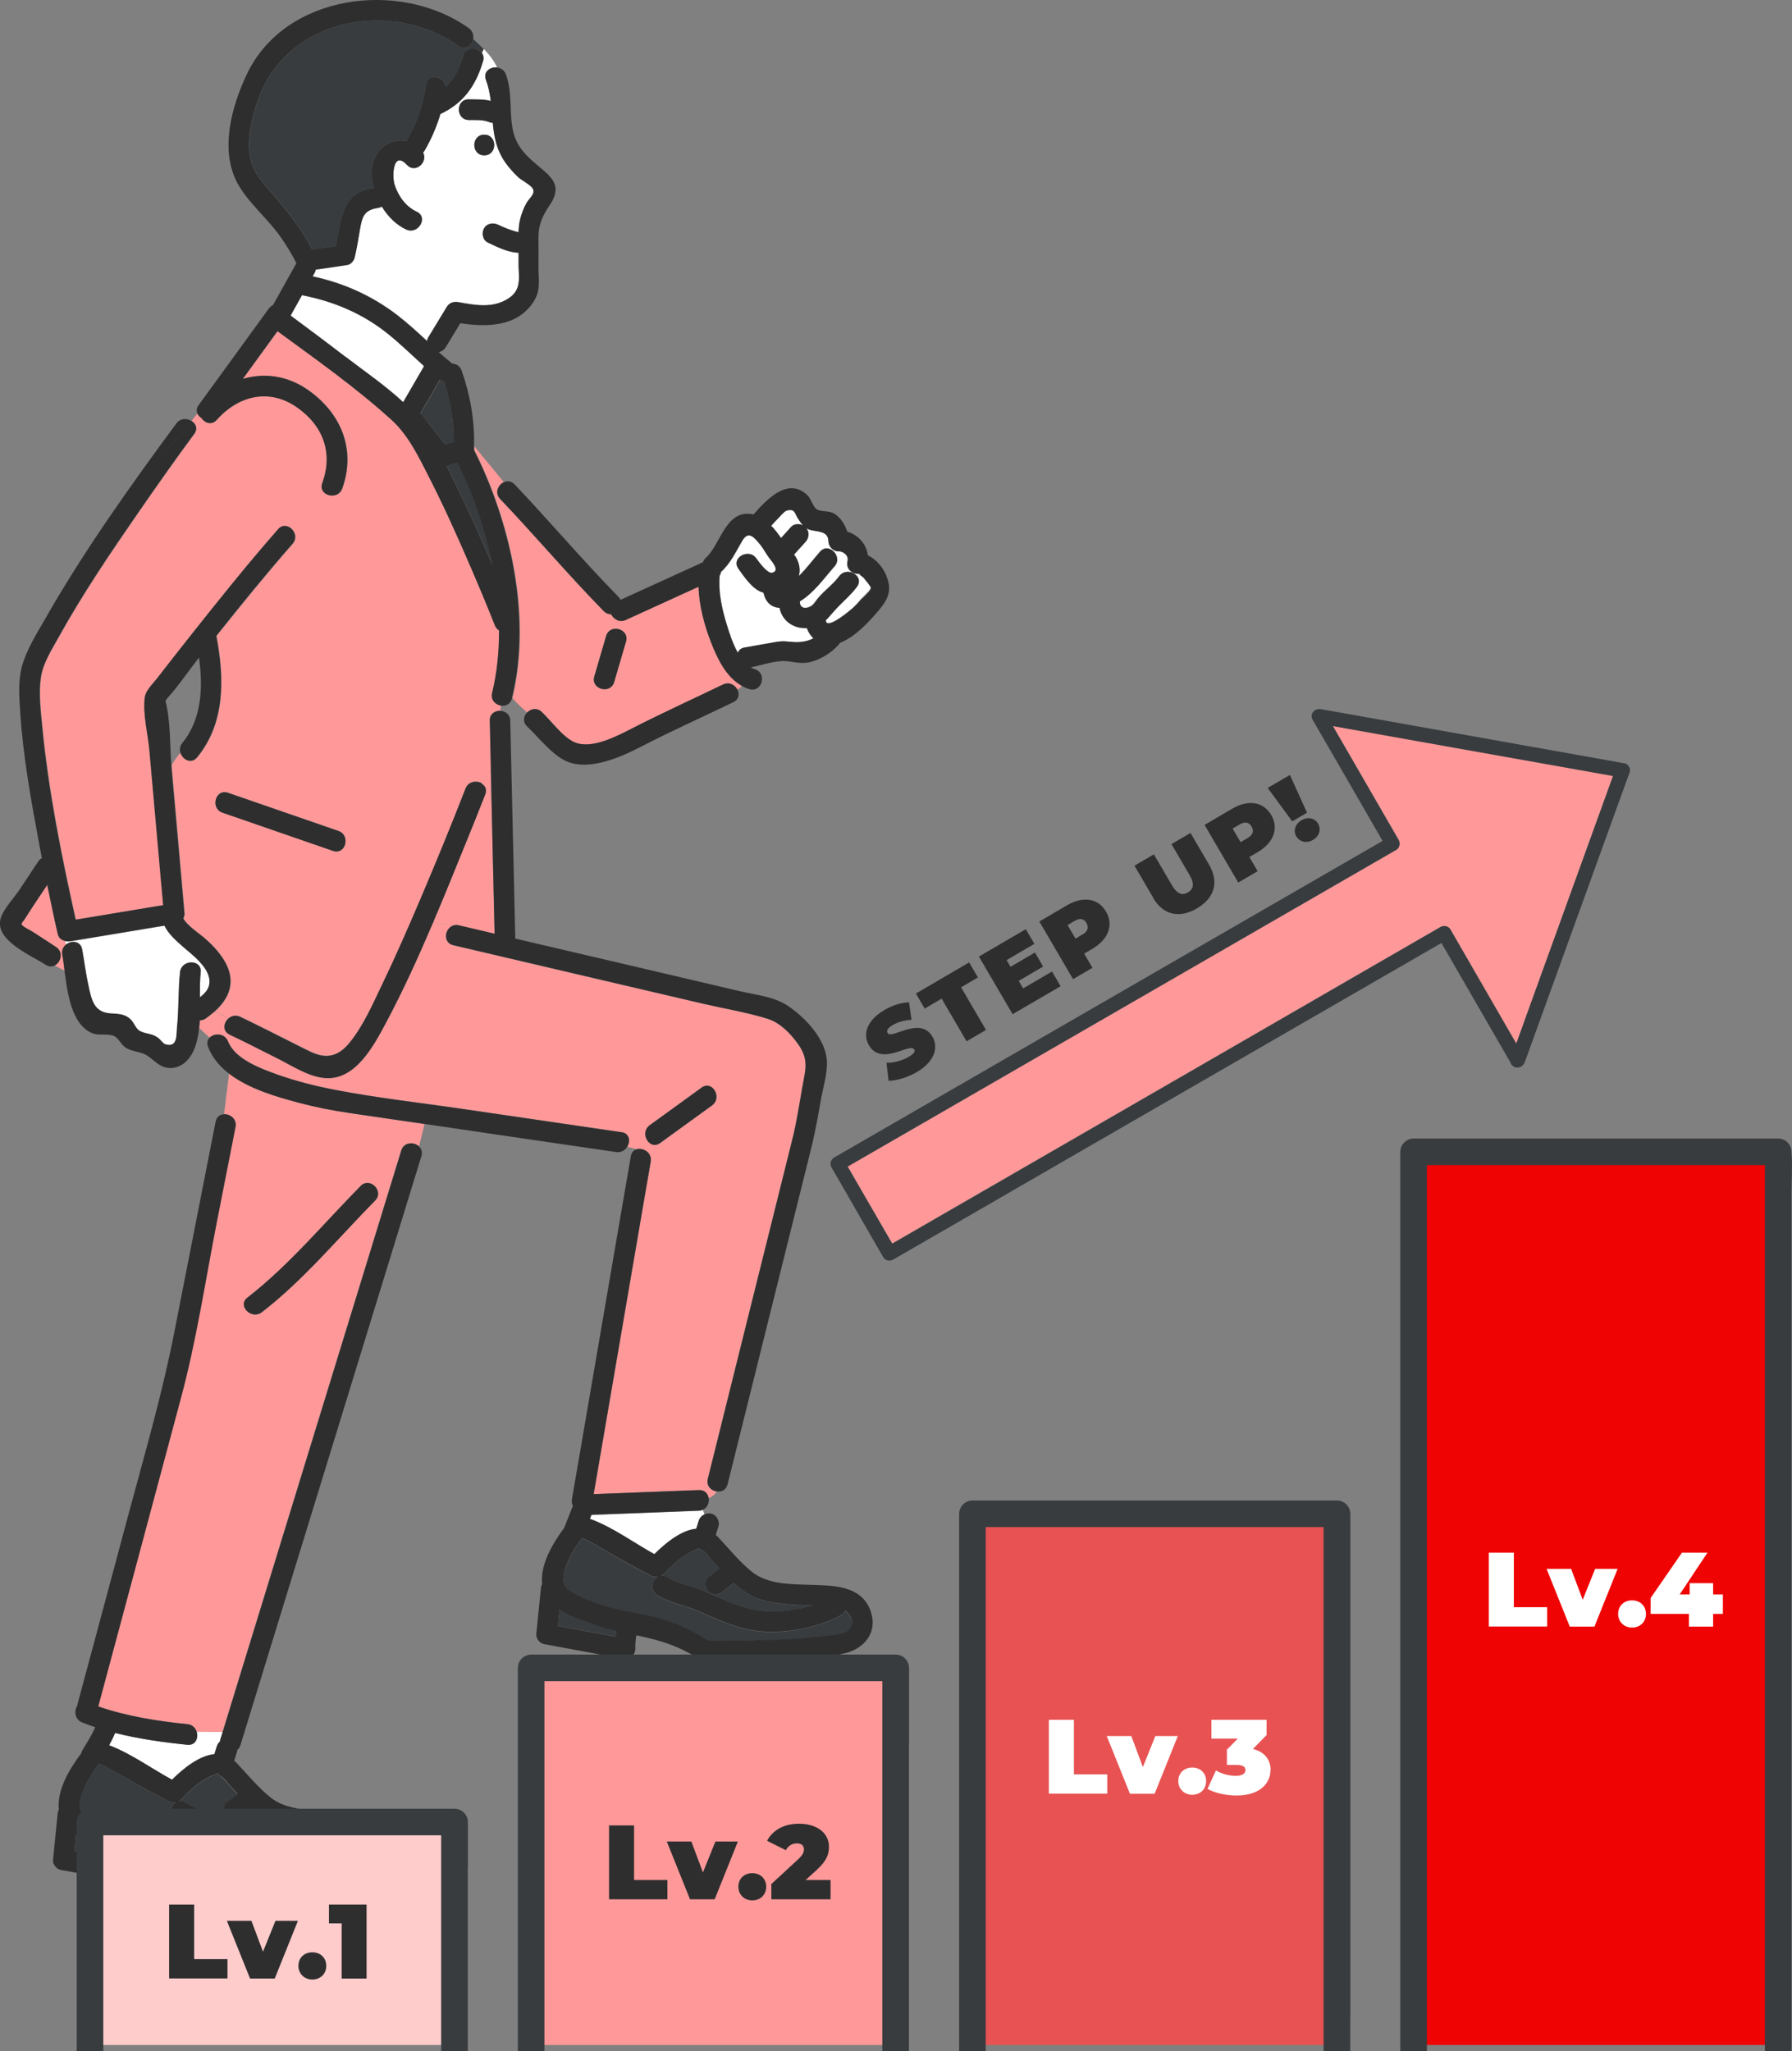 <?xml version="1.0" encoding="UTF-8"?>
<svg id="_レイヤー_2" data-name="レイヤー 2" xmlns="http://www.w3.org/2000/svg" viewBox="0 0 146.76 167.97">
  <rect x="0" y="0" width="146.76" height="167.97" fill="#808080" stroke="none"/>
  <defs>
    <style>
      .cls-1 {
        fill: #ef0303;
      }

      .cls-1, .cls-2, .cls-3, .cls-4, .cls-5, .cls-6, .cls-7 {
        stroke-width: 0px;
      }

      .cls-2 {
        fill: #fcc;
      }

      .cls-3, .cls-8 {
        fill: #383c3f;
      }

      .cls-8 {
        stroke: #383c3f;
        stroke-miterlimit: 10;
      }

      .cls-4 {
        fill: #f99;
      }

      .cls-5 {
        fill: #2e2e2e;
      }

      .cls-6 {
        fill: #fff;
      }

      .cls-7 {
        fill: #e85252;
      }
    </style>
  </defs>
  <g id="_レイヤー_1-2" data-name="レイヤー 1">
    <g>
      <g>
        <path class="cls-3" d="M54.68,129.17c.85.55,1.92.68,2.84,1.07,1.32.56,2.6,1.21,4.01,1.54,1.51.35,3.42.18,5.04-.34-.38,0-.75.02-1.08,0-.99-.05-2.04-.12-3-.39-.94-.26-1.71-.79-2.41-1.41-.29.23-.59.47-.88.7-.36.28-.84.35-1.19,0-.3-.3-.36-.91,0-1.19.3-.23.59-.47.89-.7-.15-.16-.31-.33-.46-.49-.26-.28-.62-.88-.97-1.03-.39-.18-.07-.2-.6.03-1,.42-1.79,1.17-2.52,1.96-.05.06-.11.1-.17.13.16-.02.33.02.51.13Z"/>
        <path class="cls-3" d="M18.1,145.47c-.47-.31-.12-.3-.7-.06-1.01.42-1.81,1.17-2.56,1.96-.06.06-.12.1-.18.14.16-.02.34.01.52.13.86.55,1.94.68,2.88,1.07,1.41.59,2.79,1.3,4.3,1.59,1.46.28,3.28.11,4.85-.38-.31,0-.62.01-.89,0-1.07-.05-2.19-.12-3.23-.39-.95-.26-1.73-.79-2.44-1.42-.3.24-.6.47-.9.71-.36.28-.84.35-1.19,0-.29-.29-.36-.91,0-1.19.3-.23.6-.47.9-.7-.16-.17-.31-.33-.47-.49-.28-.29-.56-.72-.89-.94Z"/>
        <path class="cls-3" d="M57.87,134.38s.08,0,.12,0c-.04,0-.07,0-.12,0Z"/>
        <path class="cls-6" d="M28.28,29.21c1.57,1.2,3.28,2.36,4.74,3.73.57-.98,1.14-1.97,1.71-2.95-.96-.87-1.88-1.77-2.89-2.59-2.08-1.7-4.5-2.72-7.11-3.22-.31.56-.62,1.11-.93,1.67,1.5,1.11,2.99,2.23,4.48,3.37Z"/>
        <path class="cls-3" d="M58.17,134.41s.03,0,0,0h0Z"/>
        <path class="cls-3" d="M36.6,38.17c.19.39.38.78.57,1.16,1.12,2.29,2.18,4.62,3.18,6.97-.59-2.99-1.61-5.89-2.87-8.43-.29.1-.58.2-.87.3Z"/>
        <path class="cls-3" d="M34.73,34.15c.55.78,1.16,1.53,1.77,2.27l.68-.23c0-1.66-.29-3.33-.8-4.91-.12-.03-.23-.08-.34-.17,0,0,0,0,0,0-.54.93-1.07,1.85-1.61,2.78.11.06.22.15.31.27Z"/>
        <path class="cls-3" d="M6.22,150.26c-.05.45-.09.9-.14,1.35,1.6.29,3.19.58,4.79.88.02-.16.04-.31.08-.46-.6-.14-1.19-.31-1.79-.52-.85-.3-2.03-.66-2.95-1.25Z"/>
        <path class="cls-3" d="M29.54,150.76c-1.99,1.05-4.78,1.55-7.02,1.26-1.68-.21-3.22-.97-4.76-1.62-1.12-.47-2.4-.66-3.43-1.31-.63-.4-.42-1.22.07-1.5-.19.03-.4,0-.58-.09-1.25-.61-2.46-1.3-3.67-1.99-.66-.38-1.34-.82-2.06-1.09-.6.8-1.15,1.7-1.44,2.64-.35,1.15-.02,1.47.93,1.96,1.93.99,3.86,1.29,5.94,1.72,1.67.34,3.55,1.06,4.97,2.02.05.04.09.06.12.09.01,0,.02,0,.03,0,.35-.07.8,0,1.16-.01,2.88-.04,5.81-.06,8.66-.44.47-.06,1.2-.08,1.61-.36.67-.45.39-1.28-.17-1.7-.06.17-.17.32-.38.42Z"/>
        <path class="cls-3" d="M45.82,131.8c-.04.45-.09.9-.13,1.34,1.57.29,3.15.58,4.72.87.02-.16.04-.31.08-.47-.59-.14-1.18-.3-1.76-.51-.84-.3-2-.66-2.9-1.24Z"/>
        <path class="cls-6" d="M70.44,46.96c-.62.11-1.21-.37-1.04-1.04.11-.42-.34-.8-.73-.79-.46.01-.84-.4-.84-.84-.01-.86-.95-.75-1.52-.92-.1-.03-.2-.08-.28-.13.26.33.22.8-.07,1.11-.32.35-.63.7-.95,1.05.05.06.1.12.14.19.31.51.4,1.07.25,1.58,0,0,0,0,0,0,.64-.62,1.16-1.33,1.74-2,.72-.82,1.9.38,1.19,1.19-.88,1.01-1.68,2.16-2.84,2.87,0,.01,0,.02,0,.03,0,.56.49.61.89.38.27-.16.42-.46.62-.69.53-.62,1.22-1.11,1.71-1.77.64-.87,2.1-.03,1.46.85-.52.72-1.2,1.25-1.79,1.9-.27.3-.49.59-.76.84,0,.02,0,.03,0,.04.07.82,2.11-.94,2.22-1.04.26-.24.49-.51.73-.78.14-.16.7-.65.73-.86.02-.13-.49-.69-.58-.82-.09-.13-.51-.33-.3-.37Z"/>
        <path class="cls-4" d="M4.73,76.49c-.3-1.34-.58-2.68-.86-4.02-.62.92-1.24,1.84-1.83,2.78-.11.17-.3.33-.27.46.04.16.79.52.91.6.63.41,1.26.83,1.9,1.24.63.41.41,1.24-.08,1.51.24.15.5.29.79.41-.06-.47-.12-.91-.18-1.27-.07-.36.08-.65.31-.84-.04-.1-.07-.2-.1-.3-.28-.07-.52-.25-.59-.57Z"/>
        <path class="cls-6" d="M16.44,79.63c-.07.63-.07,1.33-.06,2.05.52-.4.9-.86.75-1.61-.11-.52-.47-.97-.82-1.35-.39-.42-.86-.77-1.28-1.15-.58-.51-1.22-1.07-1.56-1.76-2.57.43-5.13.85-7.7,1.28-.15.02-.3.02-.44-.02.03.1.06.2.1.3.44-.35,1.18-.31,1.31.39.18.98.29,1.97.51,2.94.26,1.2.45,2.21,1.8,2.31.59.04,1.14.02,1.61.44.38.34.44.83.87,1.03.53.25.94.15,1.47.56.15.11.38.44.56.5,1.03.3.89-.79.95-1.35.16-1.51.09-3.04.25-4.55.12-1.07,1.8-1.08,1.69,0Z"/>
        <path class="cls-4" d="M37.57,75.78c.98.23,1.95.46,2.93.69-.1-4.49-.2-8.98-.31-13.47-.22.41-.47.79-.74,1.16.28.17.45.48.29.88-.54,1.38-1.09,2.75-1.65,4.12-.86,2.12-1.72,4.25-2.62,6.36.55.09,1.07.19,1.57.3.15-.06.32-.08.52-.04Z"/>
        <path class="cls-4" d="M58.23,52.59c-.53-1.39-.98-3-1.02-4.55-1.99.91-3.97,1.81-5.96,2.72-.52.24-1.01-.07-1.2-.47-.2.01-.42-.06-.6-.25-2.93-2.98-5.62-6.17-8.49-9.19-.47-.5-.17-1.15.3-1.37-.8-.97-1.56-1.9-2.4-2.92,0,.08,0,.16,0,.24,0,.02,0,.05,0,.07,3,5.96,4.71,13.7,3.11,20.29.37.45.79.82,1.21,1.19.3-.3.8-.42,1.2-.04.78.73,1.72,2.06,2.68,2.48,1.44.62,3.62-.59,4.88-1.22,2.4-1.22,4.86-2.34,7.28-3.51.51-.24.98.03,1.18.42.12-.1.25-.21.38-.31-1.29-.71-2.02-2.24-2.53-3.57ZM51.27,52.53c-.32,1.11-.65,2.21-.97,3.32-.3,1.04-1.93.6-1.63-.45.32-1.11.65-2.21.97-3.32.3-1.04,1.93-.6,1.63.45Z"/>
        <path class="cls-3" d="M38.75,3.18c-.1.54-.64.99-1.2.59C32.22-.04,23.77,1.39,21.28,7.83c-.54,1.39-.93,2.91-.86,4.41.09,1.8,1.11,2.71,2.22,4.01,1.09,1.27,2.16,2.66,2.93,4.17.65-.08,1.31-.18,1.96-.28.42-2.08.44-4.36,3-4.74.03,0,.06,0,.1,0-.13-.49-.19-1-.16-1.47.1-1.64,1.49-2.68,2.83-2.36.01-.03.02-.06.04-.09.82-1.43,1.32-2.94,1.57-4.56.15-.97,1.49-.68,1.62.17.7-.64,1.12-1.49,1.42-2.52.23-.77,1.18-.72,1.53-.22.05-.11.1-.21.15-.32-.29-.29-.59-.57-.88-.84Z"/>
        <path class="cls-6" d="M43.63,15.45c-.14-.3-.94-.7-1.19-.94-.38-.36-.73-.76-1.04-1.18-.75-1.05-.94-2.15-1.05-3.28-.08,0-.16,0-.24-.04-.56-.23-1.13-.18-1.72-.19-1.09-.02-1.09-1.71,0-1.69.6.01,1.22-.02,1.8.13-.07-.58-.18-1.16-.4-1.73-.25-.67.36-1.08.92-1.01-.26-.57-.65-1.06-1.09-1.51-.05.11-.1.21-.15.32.12.17.17.4.09.67-.6,2.04-1.62,3.44-3.49,4.32-.31,1.04-.75,2.04-1.29,2.99-.04.07-.08.12-.13.17.42.78-.64,1.74-1.32,1.01-1.15-1.24-1.24.94-1.01,1.64.3.91.91,1.78,1.8,2.19.99.45.13,1.91-.85,1.46-.81-.37-1.5-1.06-2-1.88-.08.05-.18.09-.3.11-1.13.17-1.3.67-1.49,1.75-.14.78-.25,1.56-.44,2.33-.06.26-.31.55-.59.59-.86.13-1.73.26-2.59.38-.02.09-.04.17-.09.26-.06.1-.11.2-.17.3,2.53.54,4.86,1.58,6.93,3.17.86.66,1.65,1.39,2.44,2.12.02-.1.05-.21.12-.32.5-.82,1-1.65,1.5-2.47.21-.34.57-.46.95-.39,1.42.26,2.86.53,4.14-.33,1.11-.75.77-1.79.79-2.93,0-.26,0-.52,0-.79,0,0-.02,0-.03,0-.86-.03-1.74-.48-2.5-.84-.41-.19-.52-.79-.3-1.15.24-.42.74-.49,1.15-.3.3.14.42.19.64.28.2.08.4.16.61.22.1.03.21.06.32.09.03,0,.05.01.07.02,0,0,0,0,.02,0,0,0,0,0,.01,0,.02-.33.05-.65.12-.97.11-.5.3-1,.56-1.45.22-.38.71-.7.5-1.14ZM39.66,12.72c-1.09,0-1.08-1.69,0-1.69s1.09,1.69,0,1.69Z"/>
        <path class="cls-6" d="M15.34,142.87c-1.95-.2-3.97-.47-5.92-.97-.14.34-.31.68-.49,1.01,1.79.68,3.47,1.91,5.15,2.82.94-.92,2.23-1.97,3.47-2.09.07-.21.13-.43.2-.64.05-.16.14-.3.26-.4,0-.06.02-.11.03-.17.06-.2.13-.41.19-.61l-2.13-.03c.16.51-.09,1.14-.76,1.07Z"/>
        <path class="cls-4" d="M28.68,91.15c-1.42-.21-2.83-.48-4.22-.85-1.8-.48-4.08-1.13-5.7-2.38l-.41,3.31c.5,0,1.05.41.92,1.05-.51,2.58-1.01,5.15-1.52,7.73-.94,4.8-1.67,9.7-2.94,14.43-2.26,8.43-4.51,16.86-6.78,25.29,2.33.8,4.88,1.21,7.3,1.45.41.04.66.31.76.62l2.13.03c.55-1.79,1.1-3.59,1.65-5.38,2.65-8.63,5.31-17.27,7.96-25.9,1.67-5.45,3.35-10.89,5.02-16.34.22-.71,1.06-.72,1.46-.32l.46-1.84c-2.03-.3-4.07-.6-6.1-.89ZM30.73,98.31c-3.03,3.07-5.85,6.48-9.27,9.14-.85.66-2.05-.53-1.19-1.19,3.43-2.65,6.24-6.06,9.27-9.14.76-.77,1.96.42,1.19,1.19Z"/>
        <path class="cls-6" d="M48.44,124.06c-.04.11-.09.22-.13.33,1.84.66,3.56,1.94,5.28,2.89.92-.92,2.2-1.96,3.43-2.08.07-.21.13-.43.2-.64.08-.26.26-.44.48-.54-.05-.12-.09-.24-.14-.37-.09.04-.2.07-.32.07-2.93.11-5.87.23-8.8.34Z"/>
        <path class="cls-4" d="M57.96,121.11c1.1-4.43,2.21-8.87,3.31-13.3,1.21-4.87,2.42-9.74,3.64-14.61.34-1.35.54-2.73.78-4.1.26-1.48.59-2.31-.36-3.63-.62-.86-1.46-1.72-2.48-2.04-1.7-.53-3.5-.82-5.23-1.22-2.94-.69-5.88-1.38-8.81-2.06-3.9-.91-7.79-1.82-11.69-2.74-.86-.2-.72-1.32-.07-1.59-.5-.11-1.02-.21-1.57-.3-1.2,2.82-2.47,5.6-3.9,8.29-.97,1.82-2.42,4.55-4.82,4.46-1.4-.05-2.83-1.01-4.06-1.63-1.29-.65-2.58-1.31-3.88-1.93-.61-.29-.51-.96-.11-1.32-.36-.22-.73-.42-1.15-.54-.22.19-.46.38-.71.56-.17.11-.33.16-.48.15-.01.21-.03.42-.05.62.28.27.56.54.85.79.38-.39,1.24-.39,1.51.3.58,1.47,2.7,2.24,4.05,2.72,1.52.54,3.09.94,4.67,1.24,3.51.68,7.09,1.07,10.62,1.59,4.3.63,8.6,1.26,12.9,1.89.66.1.74.75.46,1.2.25.08.53.1.76.2.53-.16,1.28.28,1.15,1.02-.2,1.18-.41,2.36-.61,3.54-1.35,7.89-2.71,15.78-4.06,23.68,2.87-.11,5.75-.22,8.62-.33.48-.02.74.3.8.66.29-.12.51-.29.65-.54-.45-.07-.87-.46-.72-1.03ZM54.07,93.6c-.88.64-1.72-.82-.85-1.46,1.42-1.03,2.83-2.06,4.25-3.08.88-.64,1.72.82.85,1.46-1.42,1.03-2.83,2.05-4.25,3.08Z"/>
        <path class="cls-4" d="M40.32,56.75c.4-1.64.58-3.37.57-5.12-.15-.09-.27-.23-.35-.43-.61-1.55-1.26-3.08-1.91-4.61-1.07-2.48-2.17-4.94-3.39-7.35-.85-1.68-1.71-3.54-3.13-4.83-2.91-2.65-6.19-4.96-9.37-7.29-.95,1.3-1.9,2.61-2.84,3.91,1.74-.51,3.63-.28,5.32.89,2.73,1.89,3.97,4.9,2.82,8.09-.37,1.01-2,.57-1.63-.45.89-2.47.08-4.68-2.04-6.18-2.27-1.61-4.81-1.01-6.6,1-.42.47-1,.26-1.26-.15-.15-.09-.27-.23-.33-.38-.16.2-.32.4-.49.61.36.21.56.64.24,1.07-1.59,2.15-3.13,4.34-4.65,6.54-2.26,3.27-4.5,6.58-6.43,10.06-.56,1.01-1.29,2.12-1.47,3.27-.21,1.33-.03,2.77.1,4.1.51,5.31,1.58,10.6,2.74,15.81,2.39-.4,4.78-.79,7.17-1.19-.13-1.49-.26-2.98-.4-4.48-.24-2.74-.49-5.48-.73-8.21-.12-1.32-.55-2.98-.38-4.3.08-.6.61-1.07.97-1.53.9-1.16,1.8-2.31,2.71-3.46,2.35-2.98,4.73-5.94,7.23-8.79.72-.82,1.91.38,1.19,1.19-2.15,2.45-4.21,4.99-6.24,7.54.65,3.44.75,7.1-1.58,9.95-.48.58-1.2.18-1.36-.4-.29.29-.52.66-.74,1.03,0,.1.01.2.02.29.35,3.95.7,7.91,1.05,11.86.01.13-.03.27-.1.4.32.6,1.31,1.24,1.7,1.58.63.55,1.2,1.13,1.64,1.85,1.03,1.7.46,3.1-.79,4.21.42.12.79.32,1.15.54.24-.22.59-.32.96-.14,1.41.67,2.79,1.39,4.19,2.08.56.28,1.11.57,1.68.83,1.32.6,2.27.25,3.15-.86,1.09-1.36,1.83-3.07,2.58-4.63,1.11-2.3,2.13-4.63,3.13-6.98,1.29-3.02,2.53-6.06,3.73-9.13.23-.6.91-.68,1.33-.43.26-.37.52-.75.74-1.16-.03-1.32-.06-2.65-.09-3.97-.01-.56.43-.83.86-.81.01-.15.02-.29.03-.43-.43-.09-.8-.48-.67-1.02ZM27.27,69.67c-3.02-1.04-6.03-2.08-9.05-3.13-1.02-.35-.58-1.98.45-1.63,3.02,1.04,6.03,2.08,9.05,3.13,1.02.35.58,1.98-.45,1.63Z"/>
        <path class="cls-3" d="M69.23,131.91c-.06.15-.18.29-.37.39-2,1.06-4.8,1.57-7.04,1.25-1.62-.23-3.12-.95-4.61-1.6-1.1-.48-2.37-.66-3.39-1.31-.62-.4-.42-1.21.06-1.49-.19.02-.39-.01-.56-.1-1.24-.61-2.43-1.3-3.62-1.99-.65-.37-1.32-.81-2.03-1.09-.59.8-1.14,1.71-1.42,2.64-.33,1.12-.03,1.47.92,1.96,1.83.95,3.68,1.3,5.67,1.68,1.71.32,3.56,1.07,5.03,2.01.1.06.17.1.23.13.33-.07.77,0,1.1,0,2.89-.04,5.83-.05,8.7-.45.44-.06,1.12-.09,1.5-.35.69-.48.37-1.24-.16-1.66Z"/>
        <path class="cls-6" d="M66.09,51.44c-1.07.06-2.02-.57-2.23-1.66-.23,0-.46-.06-.67-.2-.39-.25-.55-.64-.65-1.05-.04-.01-.09-.02-.13-.03-.8-.29-1.44-1.25-1.92-1.92-.63-.88.83-1.73,1.46-.85.18.25.9,1.26,1.29,1.18.69-.14.03-.89-.22-1.2-.26-.34-.45-.73-.72-1.07-.51-.63-.98-1.23-1.5-.35-.55.93-.94,1.82-1.75,2.56,0,.1-.04.2-.1.29-.12,1.36.19,2.76.59,4.04.19.62.47,1.52.9,2.28.08-.21.26-.38.56-.43.87-.15,1.74-.31,2.61-.46.4-.07.66-.06,1.07-.01.77.09,1.4.03,1.97-.27-.24-.22-.43-.51-.54-.84Z"/>
        <path class="cls-6" d="M63.96,44.06c.27-.3.54-.6.81-.9.25-.28.67-.3.99-.14-.17-.18-.31-.4-.44-.6-.23-.38-.25-.83-.94-.59-.19.07-.53.49-.67.63-.19.19-.38.39-.56.59.3.32.57.67.81,1.01Z"/>
        <path class="cls-5" d="M50.3,55.85c.32-1.11.65-2.21.97-3.32.3-1.04-1.32-1.49-1.63-.45-.32,1.11-.65,2.21-.97,3.32-.3,1.04,1.32,1.49,1.63.45Z"/>
        <path class="cls-5" d="M58.16,58.31c.82-.61,1.49-1.23,2.23-1.84-.2-.39-.67-.66-1.18-.42-2.43,1.17-4.88,2.29-7.28,3.51-1.25.64-3.44,1.85-4.88,1.22-.96-.42-1.91-1.74-2.68-2.48-.4-.38-.9-.26-1.2.04.55.48,1.09.96,1.5,1.65-.41-.68-.95-1.17-1.5-1.65-.29.3-.39.78,0,1.15.93.88,1.87,2.12,3,2.74,1.87,1.02,4.61-.2,6.3-1.07,2.49-1.29,5.06-2.44,7.59-3.66.47-.23.51-.68.33-1.04-.74.61-1.41,1.23-2.23,1.84Z"/>
        <path class="cls-5" d="M44.96,14.35c-1.21-1.13-2.54-1.85-2.94-3.62-.35-1.57-.02-3.1-.59-4.64-.13-.35-.41-.52-.71-.56.18.4.29.85.29,1.35,0-.5-.11-.94-.29-1.35-.56-.07-1.17.34-.92,1.01.21.57.32,1.15.4,1.73-.58-.15-1.2-.12-1.8-.13-1.09-.02-1.09,1.67,0,1.69.59.01,1.16-.05,1.72.19.08.03.16.04.24.04.1,1.13.3,2.23,1.05,3.28.3.42.66.82,1.04,1.18.25.23,1.05.64,1.19.94.21.44-.28.76-.5,1.14-.26.45-.45.95-.56,1.45-.07.32-.1.64-.12.97,0,0,0,0-.01,0-.02,0-.02,0-.02,0-.02,0-.04-.01-.07-.02-.11-.03-.21-.06-.32-.09-.2-.07-.41-.14-.61-.22-.23-.09-.34-.14-.64-.28-.41-.19-.91-.12-1.15.3-.21.36-.11.96.3,1.15.76.36,1.64.81,2.5.84.01,0,.02,0,.03,0,0,.26.01.53,0,.79-.02,1.15.32,2.18-.79,2.93-1.28.86-2.73.59-4.14.33-.38-.07-.75.05-.95.39-.5.82-1,1.65-1.5,2.47-.07.11-.1.22-.12.32-.79-.73-1.59-1.46-2.44-2.12-2.07-1.59-4.41-2.63-6.93-3.17.06-.1.11-.2.17-.3.05-.09.08-.18.09-.26.87-.11,1.73-.25,2.59-.38.28-.04.52-.33.59-.59.19-.77.31-1.55.44-2.33.19-1.08.36-1.58,1.49-1.75.12-.02.22-.06.3-.11.5.82,1.19,1.51,2,1.88.98.45,1.84-1,.85-1.46-.89-.41-1.5-1.28-1.8-2.19-.23-.7-.14-2.88,1.01-1.64.68.74,1.75-.23,1.32-1.01.05-.05.09-.11.13-.17.55-.95.98-1.95,1.29-2.99,1.87-.88,2.89-2.29,3.49-4.32.08-.27.03-.5-.09-.67-.09.19-.15.38-.15.57,0-.19.07-.38.15-.57-.35-.5-1.31-.55-1.53.22-.3,1.03-.72,1.88-1.42,2.52-.13-.85-1.48-1.14-1.62-.17-.24,1.63-.75,3.13-1.57,4.56-.02.03-.03.06-.04.09-1.34-.32-2.73.72-2.83,2.36-.03.48.03.98.16,1.47-.03,0-.06,0-.1,0-2.56.38-2.58,2.66-3,4.74-.65.1-1.3.19-1.96.28-.77-1.51-1.84-2.89-2.93-4.17-1.11-1.3-2.13-2.21-2.22-4.01-.07-1.5.32-3.02.86-4.41C23.77,1.39,32.22-.04,37.55,3.77c.56.4,1.11-.05,1.2-.59-.19-.17-.37-.35-.55-.52.17.17.36.34.55.52.05-.31-.04-.64-.35-.87-5.61-4.01-15.08-2.84-18.2,3.8-1.24,2.64-2.24,6.23-.71,8.97.9,1.6,2.47,2.84,3.52,4.37.46.67.91,1.37,1.26,2.11-.64,1.14-1.27,2.28-1.91,3.42-.12.06-.24.15-.34.28-1.92,2.64-3.83,5.28-5.75,7.91-.18.24-.19.48-.11.68.23-.29.46-.57.68-.84-.23.27-.46.55-.68.84.06.15.18.29.33.38.27.41.84.62,1.26.15,1.79-2.01,4.33-2.61,6.6-1,2.12,1.5,2.94,3.71,2.04,6.18-.37,1.02,1.26,1.46,1.63.45,1.15-3.19-.09-6.19-2.82-8.09-1.68-1.17-3.58-1.41-5.32-.89.95-1.3,1.89-2.61,2.84-3.91,3.18,2.33,6.46,4.64,9.37,7.29,1.41,1.29,2.27,3.15,3.13,4.83,1.22,2.4,2.32,4.87,3.39,7.35.66,1.53,1.3,3.06,1.91,4.61.08.2.2.33.35.43,0,1.75-.17,3.48-.57,5.12-.13.55.24.93.67,1.02.02-.4.02-.79.02-1.15,0,.36,0,.75-.02,1.15.39.09.83-.07.96-.58,0-.01,0-.02,0-.04-.14-.17-.26-.34-.38-.54.12.19.25.37.38.54,1.6-6.59-.11-14.33-3.11-20.29,0-.02,0-.05,0-.07,0-.08,0-.16,0-.24-.12-.15-.25-.3-.38-.45.13.15.25.3.38.45.07-2.09-.32-4.24-1.01-6.2-.14-.39-.45-.56-.78-.58-.38-.31-.74-.62-1.1-.94.22-.03.42-.15.57-.39.4-.66.8-1.32,1.2-1.97,2.19.33,4.67.31,6.01-1.78.59-.92.39-1.76.39-2.79,0-.79.01-1.57,0-2.36-.02-1.15.34-1.89.98-2.84.54-.81.62-1.63-.15-2.34ZM28.28,29.21c-1.48-1.14-2.98-2.26-4.48-3.37.31-.56.62-1.11.93-1.67,2.61.5,5.02,1.52,7.11,3.22,1.01.82,1.93,1.72,2.89,2.59-.57.98-1.14,1.97-1.71,2.95-1.46-1.36-3.18-2.53-4.74-3.73ZM40.34,46.31c-1-2.35-2.05-4.68-3.18-6.97-.19-.38-.38-.77-.57-1.16.29-.1.58-.2.87-.3,1.26,2.54,2.28,5.45,2.87,8.43ZM36.03,31.1s0,0,0,0c.11.09.23.14.34.17.51,1.58.81,3.25.8,4.91l-.68.23c-.62-.74-1.22-1.49-1.77-2.27-.09-.12-.19-.21-.31-.27.54-.93,1.07-1.85,1.61-2.78Z"/>
        <path class="cls-5" d="M27.72,68.05c-3.02-1.04-6.03-2.08-9.05-3.13-1.03-.35-1.47,1.27-.45,1.63,3.02,1.04,6.03,2.08,9.05,3.13,1.03.36,1.47-1.27.45-1.63Z"/>
        <path class="cls-5" d="M39.66,11.03c-1.08,0-1.09,1.69,0,1.69s1.09-1.69,0-1.69Z"/>
        <path class="cls-5" d="M67.72,86.88c-.1-1.81-1.78-3.56-3.19-4.51-1.14-.77-2.66-.9-3.97-1.21-2.77-.65-5.54-1.3-8.31-1.95l-10.05-2.35c-.14-5.95-.27-11.9-.41-17.84-.01-.52-.41-.79-.82-.81-.06.71-.2,1.43-.51,2.07.32-.63.45-1.36.51-2.07-.43-.02-.88.25-.86.81.03,1.32.06,2.65.09,3.97.22-.4.4-.83.54-1.31-.14.48-.32.91-.54,1.31.1,4.49.2,8.98.31,13.47-.98-.23-1.95-.46-2.93-.69-.2-.05-.37-.03-.52.04.89.19,1.73.43,2.56.76-.83-.33-1.67-.57-2.56-.76-.65.27-.79,1.39.07,1.59,3.9.91,7.79,1.82,11.69,2.74,2.94.69,5.88,1.38,8.81,2.06,1.73.4,3.54.7,5.23,1.22,1.02.32,1.86,1.18,2.48,2.04.95,1.32.62,2.15.36,3.63-.24,1.37-.45,2.75-.78,4.1-1.21,4.87-2.42,9.74-3.64,14.61-1.1,4.43-2.21,8.87-3.31,13.3-.14.57.27.96.72,1.03.19-.33.22-.8.03-1.45.19.65.15,1.12-.03,1.45.38.06.78-.1.9-.59,2.28-9.18,4.57-18.35,6.85-27.53.33-1.31.55-2.62.79-3.95.18-1.02.55-2.16.49-3.21Z"/>
        <path class="cls-5" d="M50.91,92.72c-4.3-.63-8.6-1.26-12.9-1.89-3.54-.52-7.11-.91-10.62-1.59-1.58-.31-3.15-.7-4.67-1.24-1.35-.49-3.47-1.25-4.05-2.72-.27-.69-1.13-.7-1.51-.3.68.59,1.4,1.11,2.21,1.44-.81-.33-1.53-.84-2.21-1.44-.17.18-.24.44-.12.75.35.89.96,1.61,1.72,2.19l.07-.58-.07.58c1.62,1.25,3.89,1.9,5.7,2.38,1.39.37,2.8.65,4.22.85,2.03.3,4.07.6,6.1.89l.13-.51-.13.51c3.38.5,6.76.99,10.13,1.49,1.85.27,3.7.54,5.55.81.41.06.73-.15.9-.43-.23-.07-.42-.19-.52-.48.1.29.29.41.52.48.28-.45.2-1.1-.46-1.2Z"/>
        <path class="cls-5" d="M71.34,132.03c-.75-2.32-3.29-2.19-5.28-2.26-1.55-.05-3.27-.07-4.52-1.09-.99-.8-1.83-1.85-2.7-2.78-.07-.08-.14-.14-.22-.2.07-.24.14-.47.22-.71.13-.42-.15-.94-.59-1.04-.19-.04-.39-.02-.55.05.19.49.42.98.75,1.46-.33-.49-.56-.98-.75-1.46-.22.1-.4.28-.48.54-.07.21-.13.43-.2.64-1.23.12-2.5,1.16-3.43,2.08-1.72-.95-3.44-2.23-5.28-2.89.04-.11.09-.22.13-.33,2.93-.11,5.87-.23,8.8-.34.12,0,.22-.03.32-.07-.08-.23-.16-.47-.24-.7.08.23.16.47.24.7.38-.16.54-.58.48-.95-.48.2-1.14.25-1.85.25.71,0,1.36-.05,1.85-.25-.06-.36-.32-.68-.8-.66-2.87.11-5.75.22-8.62.33,1.35-7.89,2.71-15.78,4.06-23.68.2-1.18.41-2.36.61-3.54.13-.74-.62-1.18-1.15-1.02.18.08.32.2.4.44-.08-.24-.23-.36-.4-.44-.23.07-.42.25-.48.58-1.4,8.18-2.81,16.35-4.21,24.53-.2,1.18-.41,2.36-.61,3.54-.04.21,0,.4.08.55-.23.58-.46,1.15-.69,1.73,0,.02,0,.03-.01.05-.97,1.32-1.99,3.03-1.82,4.62-.05.1-.09.21-.1.33-.13,1.26-.25,2.52-.38,3.78-.03.34.28.75.62.81,2.14.4,4.28.79,6.42,1.19.52.1,1.08-.23,1.07-.81,0-.37.01-.73.09-1.1,1.29.28,2.57.59,3.81,1.2,1.01.5,1.59.95,2.71.94,3.44-.04,7.15.11,10.52-.66,1.6-.36,2.72-1.69,2.17-3.37ZM54.35,128.91c.74-.79,1.52-1.53,2.52-1.96.53-.23.21-.21.6-.03.35.16.71.75.97,1.03.15.16.31.33.46.49-.3.23-.59.47-.89.7-.36.28-.3.9,0,1.19.35.35.83.28,1.19,0,.29-.23.59-.47.88-.7.7.63,1.46,1.15,2.41,1.41.96.27,2.01.34,3,.39.33.02.7,0,1.08,0-1.62.52-3.53.69-5.04.34-1.41-.33-2.69-.98-4.01-1.54-.93-.39-1.99-.52-2.84-1.07-.18-.11-.35-.15-.51-.13.06-.04.12-.08.17-.13ZM50.41,134.02c-1.57-.29-3.15-.58-4.72-.87.04-.45.09-.9.13-1.34.9.58,2.06.94,2.9,1.24.58.21,1.17.37,1.76.51-.03.15-.06.31-.08.47ZM57.87,134.38s.08,0,.12,0c-.04,0-.07,0-.12,0ZM58.17,134.41s.02,0,.02,0c0,0,0,0-.02,0ZM69.4,133.57c-.38.26-1.06.29-1.5.35-2.87.39-5.81.4-8.7.45-.33,0-.77-.06-1.1,0-.05-.03-.13-.06-.23-.13-1.48-.94-3.32-1.69-5.03-2.01-1.99-.38-3.84-.72-5.67-1.68-.95-.49-1.24-.84-.92-1.96.27-.94.83-1.84,1.42-2.64.71.28,1.38.72,2.03,1.09,1.19.69,2.39,1.37,3.62,1.99.17.09.37.12.56.1-.48.28-.68,1.09-.06,1.49,1.02.65,2.29.83,3.39,1.31,1.48.65,2.99,1.37,4.61,1.6,2.24.32,5.04-.18,7.04-1.25.19-.1.31-.24.37-.39.54.42.85,1.19.16,1.66Z"/>
        <path class="cls-5" d="M34.33,93.89l-.21.86.21-.86c-.4-.4-1.24-.39-1.46.32-1.67,5.45-3.35,10.89-5.02,16.34-2.65,8.63-5.31,17.27-7.96,25.9-.55,1.79-1.1,3.59-1.65,5.38h.87s-.87,0-.87,0c-.06.2-.13.41-.19.61-.02.06-.03.12-.03.17-.12.1-.21.24-.26.4-.07.21-.13.43-.2.64-1.24.11-2.54,1.16-3.47,2.09-1.68-.91-3.36-2.15-5.15-2.82.18-.33.35-.67.49-1.01,1.94.49,3.97.77,5.92.97.67.07.92-.56.76-1.07l-1.47-.02,1.47.02c-.1-.31-.35-.58-.76-.62-2.42-.24-4.97-.64-7.3-1.45,2.27-8.43,4.52-16.86,6.78-25.29,1.27-4.73,2-9.63,2.94-14.43.51-2.58,1.01-5.15,1.52-7.73.13-.64-.42-1.06-.92-1.05l-.32,2.65.32-2.65c-.32,0-.62.19-.71.6-1.13,5.74-2.25,11.49-3.38,17.23-.99,5.06-2.43,10-3.77,14.98-1.39,5.18-2.77,10.35-4.17,15.53,0,.03,0,.06-.01.09-.28.42-.21,1.14.4,1.38.35.14.71.27,1.07.39-.29.66-.69,1.29-1.05,1.88-.05.09-.08.17-.1.25-.98,1.32-2,3.02-1.83,4.62-.05.1-.09.21-.1.34-.13,1.26-.25,2.52-.38,3.78-.03.34.28.75.62.81,2.16.4,4.33.79,6.49,1.19.52.1,1.08-.23,1.07-.81,0-.37.01-.73.09-1.09,1.36.3,2.71.62,4.01,1.27,1.01.51,1.53.88,2.65.86,3.45-.04,7.12.08,10.51-.64,1.58-.33,2.79-1.56,2.3-3.26-.69-2.43-3.33-2.31-5.37-2.38-1.55-.05-3.32-.06-4.58-1.09-1-.81-1.85-1.85-2.73-2.78-.07-.08-.15-.14-.22-.21.07-.23.15-.47.22-.7.02-.06.03-.11.03-.17.11-.09.21-.23.26-.4,1.67-5.45,3.35-10.89,5.02-16.34,2.65-8.63,5.31-17.27,7.96-25.9.61-2,1.23-4,1.84-5.99.1-.32.01-.59-.17-.77ZM10.87,152.49c-1.6-.29-3.19-.58-4.79-.88.05-.45.09-.9.14-1.35.92.59,2.1.95,2.95,1.25.59.21,1.19.37,1.79.52-.03.15-.06.31-.08.46ZM29.91,150.34c.56.42.84,1.24.17,1.7-.41.28-1.14.3-1.61.36-2.86.38-5.79.39-8.66.44-.36,0-.8-.06-1.16.01-.01,0-.02,0-.03,0-.03-.03-.07-.05-.12-.09-1.42-.96-3.31-1.67-4.97-2.02-2.08-.43-4.01-.73-5.94-1.72-.95-.49-1.28-.81-.93-1.96.29-.94.84-1.84,1.44-2.64.72.28,1.4.72,2.06,1.09,1.21.69,2.42,1.37,3.67,1.99.18.09.38.12.58.09-.49.28-.7,1.1-.07,1.5,1.03.65,2.31.84,3.43,1.31,1.54.65,3.08,1.4,4.76,1.62,2.24.29,5.03-.21,7.02-1.26.2-.11.32-.26.38-.42ZM19.46,146.91c-.3.23-.6.47-.9.7-.36.28-.29.9,0,1.19.35.35.83.28,1.19,0,.3-.24.6-.47.9-.71.71.63,1.48,1.16,2.44,1.42,1.03.28,2.16.35,3.23.39.27.01.57,0,.89,0-1.56.49-3.38.66-4.85.38-1.52-.29-2.89-1-4.3-1.59-.94-.39-2.02-.52-2.88-1.07-.18-.12-.36-.15-.52-.13.07-.04.13-.08.18-.14.75-.79,1.54-1.54,2.56-1.96.59-.24.24-.25.7.06.34.22.61.65.89.94.16.16.31.33.47.49Z"/>
        <path class="cls-5" d="M29.53,97.12c-3.03,3.07-5.85,6.48-9.27,9.14-.86.66.34,1.85,1.19,1.19,3.43-2.65,6.24-6.06,9.27-9.14.76-.77-.43-1.97-1.19-1.19Z"/>
        <path class="cls-5" d="M57.46,89.06c-1.42,1.03-2.83,2.06-4.25,3.08-.87.63-.03,2.09.85,1.46,1.42-1.03,2.83-2.05,4.25-3.08.87-.63.03-2.09-.85-1.46Z"/>
        <path class="cls-5" d="M72.59,47.13c-.29-.67-.83-1.34-1.51-1.65-.12-.91-.78-1.68-1.69-1.94-.18-.59-.55-1.15-1.05-1.47-.44-.28-1.05-.13-1.44-.36-.33-.2-.47-.87-.77-1.15-1.61-1.55-3.36.37-4.42,1.57-.14-.03-.28-.06-.43-.06-1.9-.07-2.34,2.6-3.48,3.62-.12.11-.19.23-.23.35-2.25,1.03-4.5,2.05-6.75,3.08-.04-.09-.1-.18-.18-.26-2.93-2.98-5.62-6.17-8.49-9.19-.28-.29-.61-.31-.89-.18.37.45.75.92,1.16,1.41-.41-.49-.79-.95-1.16-1.41-.47.22-.77.88-.3,1.37,2.88,3.02,5.57,6.21,8.49,9.19.19.19.4.26.6.25.19.4.68.71,1.2.47,1.99-.91,3.97-1.81,5.96-2.72.04,1.55.48,3.16,1.02,4.55.51,1.33,1.24,2.85,2.53,3.57.16-.13.32-.25.49-.38-.17.13-.33.25-.49.38.19.11.4.2.61.26,1.04.32,1.48-1.31.45-1.63-.12-.04-.23-.09-.34-.15.89-.17,2.02-.58,2.91-.51.49.04,1.28.27,2.03.06.87-.24,1.64-.73,2.25-1.39.05-.05.09-.11.12-.17,1.17-.44,2.27-1.6,3.07-2.53.8-.93,1.27-1.71.72-2.97ZM63.72,42.46c.14-.14.48-.56.67-.63.69-.24.7.2.94.59.13.21.27.42.44.6-.32-.16-.74-.13-.99.14-.27.3-.54.6-.81.9-.24-.34-.5-.7-.81-1.01.18-.2.37-.4.56-.59ZM64.66,52.55c-.41-.05-.67-.05-1.07.01-.87.15-1.74.31-2.61.46-.3.05-.48.22-.56.43-.43-.76-.71-1.66-.9-2.28-.4-1.28-.71-2.69-.59-4.04.06-.09.09-.19.1-.29.81-.74,1.2-1.63,1.75-2.56.52-.88.99-.27,1.5.35.27.34.46.73.72,1.07.24.31.91,1.06.22,1.2-.39.08-1.11-.93-1.29-1.18-.63-.87-2.09-.03-1.46.85.48.67,1.12,1.64,1.92,1.92.04.01.09.02.13.03.1.42.26.8.65,1.05.21.13.44.19.67.2.21,1.09,1.16,1.72,2.23,1.66.12.33.31.62.54.84-.58.3-1.21.36-1.97.27ZM70.59,49.01c-.23.27-.46.54-.73.78-.11.1-2.15,1.86-2.22,1.04,0-.02,0-.03,0-.04.26-.25.48-.54.76-.84.59-.65,1.26-1.19,1.79-1.9.64-.88-.82-1.72-1.46-.85-.49.66-1.18,1.14-1.71,1.77-.2.23-.35.54-.62.69-.4.23-.9.18-.89-.38,0-.01,0-.02,0-.03,1.16-.71,1.95-1.86,2.84-2.87.71-.81-.48-2.01-1.19-1.19-.58.66-1.1,1.38-1.74,2,0,0,0,0,0,0,.15-.51.06-1.07-.25-1.58-.04-.07-.09-.13-.14-.19.32-.35.63-.7.95-1.05.28-.31.32-.78.07-1.11.09.06.18.1.28.13.57.17,1.5.06,1.52.92,0,.45.38.86.84.84.39-.01.84.36.73.79-.18.66.42,1.15,1.04,1.04-.21.04.21.24.3.37.09.12.59.68.58.82-.02.21-.59.7-.73.86Z"/>
        <path class="cls-5" d="M22.76,43.35c-2.5,2.85-4.88,5.82-7.23,8.79-.91,1.15-1.81,2.3-2.71,3.46-.36.46-.89.93-.97,1.53-.17,1.32.26,2.98.38,4.3.24,2.74.49,5.48.73,8.21.13,1.49.26,2.98.4,4.48-2.39.4-4.78.79-7.17,1.19-1.16-5.21-2.23-10.5-2.74-15.81-.13-1.32-.31-2.77-.1-4.1.19-1.16.92-2.27,1.47-3.27,1.93-3.48,4.17-6.79,6.43-10.06,1.52-2.2,3.06-4.39,4.65-6.54.32-.43.12-.86-.24-1.07-1.03,1.3-2.11,2.67-3.33,3.89,1.22-1.22,2.29-2.59,3.33-3.89-.37-.22-.9-.22-1.22.22-3.8,5.15-7.56,10.42-10.73,15.98-.69,1.21-1.54,2.54-1.91,3.9-.32,1.17-.23,2.48-.15,3.67.23,3.63.88,7.25,1.55,10.82.08.41.15.81.23,1.22-.12.06-.22.15-.31.29-.49.74-.98,1.48-1.47,2.22-.45.69-1.28,1.56-1.56,2.31-.69,1.86,2.45,3.13,3.64,3.91.28.18.55.17.77.05-.38-.24-.73-.52-1.15-.8.42.28.77.56,1.15.8.5-.27.71-1.1.08-1.51-.63-.41-1.26-.83-1.9-1.24-.12-.08-.87-.44-.91-.6-.03-.13.16-.28.27-.46.59-.94,1.21-1.86,1.83-2.78.27,1.34.55,2.68.86,4.02.07.32.31.5.59.57-.07-.26-.09-.51,0-.77-.09.26-.07.51,0,.77.14.04.3.04.44.02,2.57-.43,5.13-.85,7.7-1.28.34.7.98,1.25,1.56,1.76.43.38.9.73,1.28,1.15.35.38.71.83.82,1.35.16.75-.22,1.21-.75,1.61,0-.72,0-1.42.06-2.05.12-1.08-1.57-1.07-1.69,0-.16,1.51-.09,3.04-.25,4.55-.06.56.08,1.65-.95,1.35-.18-.05-.41-.38-.56-.5-.53-.41-.94-.31-1.47-.56-.43-.2-.49-.69-.87-1.03-.48-.42-1.03-.4-1.61-.44-1.35-.1-1.54-1.11-1.8-2.31-.21-.97-.33-1.96-.51-2.94-.13-.7-.87-.74-1.31-.39.18.49.46.98.46,1.46,0-.49-.28-.98-.46-1.46-.23.18-.38.47-.31.84.07.36.12.8.18,1.27.18.07.38.14.59.2-.22-.05-.41-.12-.59-.2.24,1.9.58,4.39,2.21,5.13.4.18.74.12,1.16.14.76.02.86.17,1.3.74.59.77,1.47.52,2.18,1.03.61.44,1.04.99,1.87.97.81-.02,1.45-.6,1.79-1.29.3-.6.44-1.28.52-2-.2-.19-.39-.39-.59-.58.2.2.39.39.59.58.02-.2.04-.41.05-.62.15,0,.32-.03.48-.15.26-.18.49-.36.71-.56-.22-.06-.45-.1-.71-.1.25,0,.49.04.71.1,1.25-1.11,1.82-2.51.79-4.21-.44-.72-1-1.3-1.64-1.85-.39-.34-1.38-.98-1.7-1.58.07-.13.11-.27.1-.4-.35-3.95-.7-7.91-1.05-11.86,0-.09-.01-.19-.02-.29-.26.46-.51.93-.84,1.26.33-.33.58-.8.84-1.26-.12-1.69-.06-3.6-.47-5.22,0-.01,0-.03,0-.05.06-.09.14-.21.18-.25.85-.93,1.57-2.01,2.34-3,.07-.09.15-.19.22-.28.33,2.42.24,5.02-1.36,6.98-.21.25-.24.54-.17.79.25-.25.56-.44.95-.52-.39.08-.7.27-.95.52.16.58.88.98,1.36.4,2.34-2.85,2.23-6.51,1.58-9.95,2.03-2.55,4.09-5.09,6.24-7.54.71-.81-.47-2.01-1.19-1.19Z"/>
        <path class="cls-5" d="M39.45,64.15c-.53.75-1.1,1.46-1.53,2.31.43-.85,1-1.56,1.53-2.31-.42-.25-1.1-.17-1.33.43-1.19,3.06-2.44,6.1-3.73,9.13-1,2.34-2.02,4.68-3.13,6.98-.75,1.56-1.49,3.27-2.58,4.63-.88,1.11-1.83,1.46-3.15.86-.57-.26-1.12-.55-1.68-.83-1.39-.7-2.78-1.41-4.19-2.08-.37-.18-.72-.08-.96.14.5.31.98.63,1.52.77-.54-.13-1.01-.46-1.52-.77-.4.35-.5,1.03.11,1.32,1.3.62,2.59,1.28,3.88,1.93,1.23.61,2.66,1.58,4.06,1.63,2.39.09,3.84-2.64,4.82-4.46,1.44-2.69,2.7-5.48,3.9-8.29-.12-.02-.24-.04-.36-.06.12.02.24.04.36.06.9-2.11,1.76-4.24,2.62-6.36.56-1.37,1.11-2.74,1.65-4.12.16-.41-.01-.72-.29-.88Z"/>
      </g>
      <path class="cls-4" d="M72.77,150.16v-12.99h-28.67v30.29h28.67v-17.3Z"/>
      <path class="cls-2" d="M36.64,149.79H7.96v17.67h28.67v-17.67Z"/>
      <path class="cls-7" d="M108.9,141.81v-17.26h-28.67v42.91h28.67v-25.65Z"/>
      <path class="cls-1" d="M145.04,146.03v-51.12h-28.64c0,.23-.04.48-.04.67v71.88h28.67v-21.43Z"/>
      <path class="cls-8" d="M37.82,152.58v-3.38c0-.32-.27-.59-.59-.59H7.37c-.32,0-.59.27-.59.59v18.26h1.18v-17.67h28.67v17.67h1.18v-14.88Z"/>
      <path class="cls-8" d="M73.95,141.58v-5c0-.32-.27-.59-.59-.59h-29.86c-.32,0-.59.27-.59.59v30.88h1.18v-30.29h28.67v30.29h1.18v-25.89Z"/>
      <path class="cls-8" d="M110.09,164.69v-40.73c0-.32-.27-.59-.59-.59h-29.86c-.32,0-.59.27-.59.59v43.5h1.18v-42.91h28.67v42.91h1.18v-2.77Z"/>
      <path class="cls-8" d="M146.22,148.87v-51.18c0-1.06.09-2.17,0-3.23,0-.05,0-.09,0-.14,0-.32-.27-.59-.59-.59h-29.86c-.32,0-.59.27-.59.59v73.14h1.18v-71.88c0-.19.03-.44.04-.67h28.64v72.55h1.18v-18.59Z"/>
      <g>
        <path class="cls-5" d="M13.86,155.96h2.04v4.47h2.73v1.58h-4.78v-6.06Z"/>
        <path class="cls-5" d="M24.4,157.29l-1.9,4.73h-2.02l-1.9-4.73h2.01l.95,2.53,1.02-2.53h1.85Z"/>
        <path class="cls-5" d="M24.44,160.98c0-.67.49-1.11,1.14-1.11s1.14.44,1.14,1.11-.49,1.12-1.14,1.12-1.14-.47-1.14-1.12Z"/>
        <path class="cls-5" d="M30.02,155.96v6.06h-2.04v-4.52h-1.04v-1.54h3.08Z"/>
      </g>
      <g>
        <path class="cls-5" d="M49.89,149.48h2.04v4.47h2.73v1.58h-4.78v-6.06Z"/>
        <path class="cls-5" d="M60.43,150.8l-1.9,4.73h-2.02l-1.9-4.73h2.01l.95,2.53,1.02-2.53h1.85Z"/>
        <path class="cls-5" d="M60.47,154.5c0-.67.49-1.11,1.14-1.11s1.14.44,1.14,1.11-.49,1.12-1.14,1.12-1.14-.47-1.14-1.12Z"/>
        <path class="cls-5" d="M68.02,153.95v1.58h-4.85v-1.25l2.19-2.02c.42-.39.48-.62.48-.83,0-.29-.2-.48-.59-.48-.36,0-.71.2-.89.56l-1.54-.77c.44-.83,1.32-1.4,2.62-1.4,1.44,0,2.45.74,2.45,1.89,0,.6-.16,1.13-1.04,1.93l-.87.79h2.04Z"/>
      </g>
      <g>
        <path class="cls-6" d="M85.91,140.83h2.04v4.47h2.73v1.58h-4.78v-6.06Z"/>
        <path class="cls-6" d="M96.46,142.16l-1.9,4.73h-2.02l-1.9-4.73h2.01l.95,2.54,1.02-2.54h1.85Z"/>
        <path class="cls-6" d="M96.5,145.85c0-.67.49-1.11,1.14-1.11s1.14.44,1.14,1.11-.49,1.12-1.14,1.12-1.14-.47-1.14-1.12Z"/>
        <path class="cls-6" d="M104.05,144.95c0,1.04-.83,2.08-2.77,2.08-.83,0-1.74-.18-2.39-.54l.69-1.51c.52.3,1.12.44,1.63.44.46,0,.79-.16.79-.47,0-.26-.2-.42-.72-.42h-.8v-1.25l.89-.91h-2.16v-1.54h4.52v1.25l-1.12,1.14c.95.23,1.45.88,1.45,1.72Z"/>
      </g>
      <g>
        <path class="cls-6" d="M121.94,127.14h2.04v4.47h2.73v1.58h-4.78v-6.06Z"/>
        <path class="cls-6" d="M132.48,128.47l-1.9,4.73h-2.02l-1.9-4.73h2.01l.95,2.53,1.02-2.53h1.85Z"/>
        <path class="cls-6" d="M132.52,132.16c0-.67.49-1.11,1.14-1.11s1.14.44,1.14,1.11-.49,1.12-1.14,1.12-1.14-.47-1.14-1.12Z"/>
        <path class="cls-6" d="M141.1,132.16h-.8v1.04h-1.98v-1.04h-3.14v-1.3l2.57-3.72h2.09l-2.28,3.43h.82v-.93h1.92v.93h.8v1.58Z"/>
      </g>
      <path class="cls-4" d="M109.16,59.45c1.8,3.11,3.59,6.22,5.39,9.33.16.28.07.65-.21.81-1.88,1.08-3.75,2.17-5.63,3.25-8.15,4.71-16.3,9.41-24.46,14.12-4.94,2.85-9.89,5.71-14.83,8.56,1.22,2.1,2.43,4.21,3.65,6.31l5.11-2.95c8.15-4.71,16.3-9.41,24.46-14.12,5.11-2.95,10.23-5.9,15.34-8.86.28-.16.65-.07.81.21,1.8,3.11,3.59,6.23,5.39,9.34.21-.57.41-1.14.62-1.71,2.44-6.74,4.87-13.47,7.31-20.21-.82-.15-1.64-.29-2.45-.44-6.83-1.22-13.66-2.44-20.49-3.65Z"/>
      <path class="cls-3" d="M133.06,62.51c-7.27-1.3-14.53-2.59-21.8-3.89-1.03-.18-2.06-.37-3.09-.55-.49-.09-.94.39-.67.87.8,1.38,1.6,2.77,2.4,4.15,1.11,1.92,2.22,3.84,3.33,5.77-.1.06-.21.12-.31.18-4.84,2.79-9.68,5.59-14.52,8.38-8.15,4.71-16.3,9.41-24.46,14.12-1.88,1.08-3.75,2.17-5.63,3.25-.28.16-.37.53-.21.81.75,1.3,1.5,2.59,2.24,3.89.66,1.15,1.33,2.3,1.99,3.45.16.28.53.37.81.21,5.11-2.95,10.23-5.9,15.34-8.86,8.15-4.71,16.3-9.41,24.46-14.12,1.7-.98,3.41-1.97,5.11-2.95,1.88,3.26,3.77,6.52,5.65,9.78.03.12.1.22.2.29.21.19.51.17.73.01,0,0,.01,0,.02-.01.02-.01.03-.02.04-.04.02-.02.03-.03.05-.05.01-.01.02-.02.03-.04.01-.02.03-.03.04-.05.02-.03.03-.05.04-.08,0-.01.01-.02.02-.03,2.41-6.65,4.81-13.3,7.22-19.96.1-.29.21-.57.31-.86.36-.98.71-1.97,1.07-2.95.1-.28-.12-.67-.41-.73ZM124.8,83.75c-.21.57-.41,1.14-.62,1.71-1.8-3.11-3.59-6.23-5.39-9.34-.16-.28-.53-.37-.81-.21-5.11,2.95-10.23,5.9-15.34,8.86-8.15,4.71-16.3,9.41-24.46,14.12l-5.11,2.95c-1.21-2.1-2.43-4.21-3.65-6.31,4.94-2.85,9.89-5.71,14.83-8.56,8.15-4.71,16.31-9.41,24.46-14.12,1.88-1.08,3.75-2.17,5.63-3.25.28-.16.37-.53.21-.81-1.8-3.11-3.59-6.22-5.39-9.33,6.83,1.22,13.66,2.44,20.49,3.65.82.15,1.64.29,2.45.44-2.44,6.74-4.87,13.47-7.31,20.21Z"/>
      <g>
        <path class="cls-5" d="M72.77,88.49l-.17-1.46c.6,0,1.29-.17,1.81-.48.45-.26.56-.45.46-.61-.35-.59-2.68,1.41-3.71-.35-.51-.88-.2-2.02,1.27-2.88.63-.37,1.37-.62,2.02-.63l.2,1.43c-.6.04-1.11.18-1.52.42-.47.27-.54.49-.44.66.33.57,2.67-1.43,3.68.31.5.86.19,2.02-1.27,2.88-.79.46-1.7.73-2.34.72Z"/>
        <path class="cls-5" d="M77.11,81.78l-1.38.81-.72-1.23,4.36-2.55.72,1.23-1.38.81,2.04,3.49-1.59.93-2.04-3.49Z"/>
        <path class="cls-5" d="M86.16,79.56l.7,1.2-3.93,2.29-2.76-4.72,3.84-2.24.7,1.2-2.27,1.33.32.55,2-1.17.67,1.15-2,1.17.36.62,2.36-1.38Z"/>
        <path class="cls-5" d="M90.58,74.65c.64,1.09.2,2.27-1.11,3.04l-.68.4.68,1.16-1.59.93-2.76-4.72,2.27-1.33c1.32-.77,2.55-.57,3.19.52ZM88.98,75.58c-.2-.34-.53-.43-.97-.17l-.58.34.65,1.11.58-.34c.44-.26.52-.59.32-.93Z"/>
        <path class="cls-5" d="M94.43,73.49l-1.52-2.6,1.59-.93,1.49,2.55c.42.72.86.83,1.3.57.45-.26.56-.69.14-1.41l-1.49-2.55,1.56-.91,1.52,2.6c.83,1.42.45,2.73-1,3.58-1.45.85-2.78.53-3.6-.89Z"/>
        <path class="cls-5" d="M104.11,66.74c.64,1.09.2,2.27-1.11,3.04l-.68.4.68,1.16-1.59.93-2.76-4.72,2.27-1.33c1.32-.77,2.55-.57,3.19.52ZM102.5,67.68c-.2-.34-.53-.43-.97-.17l-.58.34.65,1.11.58-.34c.44-.26.53-.59.32-.93Z"/>
        <path class="cls-5" d="M103.82,64.52l1.82-1.06,1.4,3.09-1.21.71-2.01-2.74ZM106.16,68.49c-.26-.45-.1-1.01.43-1.32.53-.31,1.09-.18,1.36.28.26.45.11,1.02-.42,1.33-.53.31-1.1.16-1.36-.29Z"/>
      </g>
    </g>
  </g>
</svg>